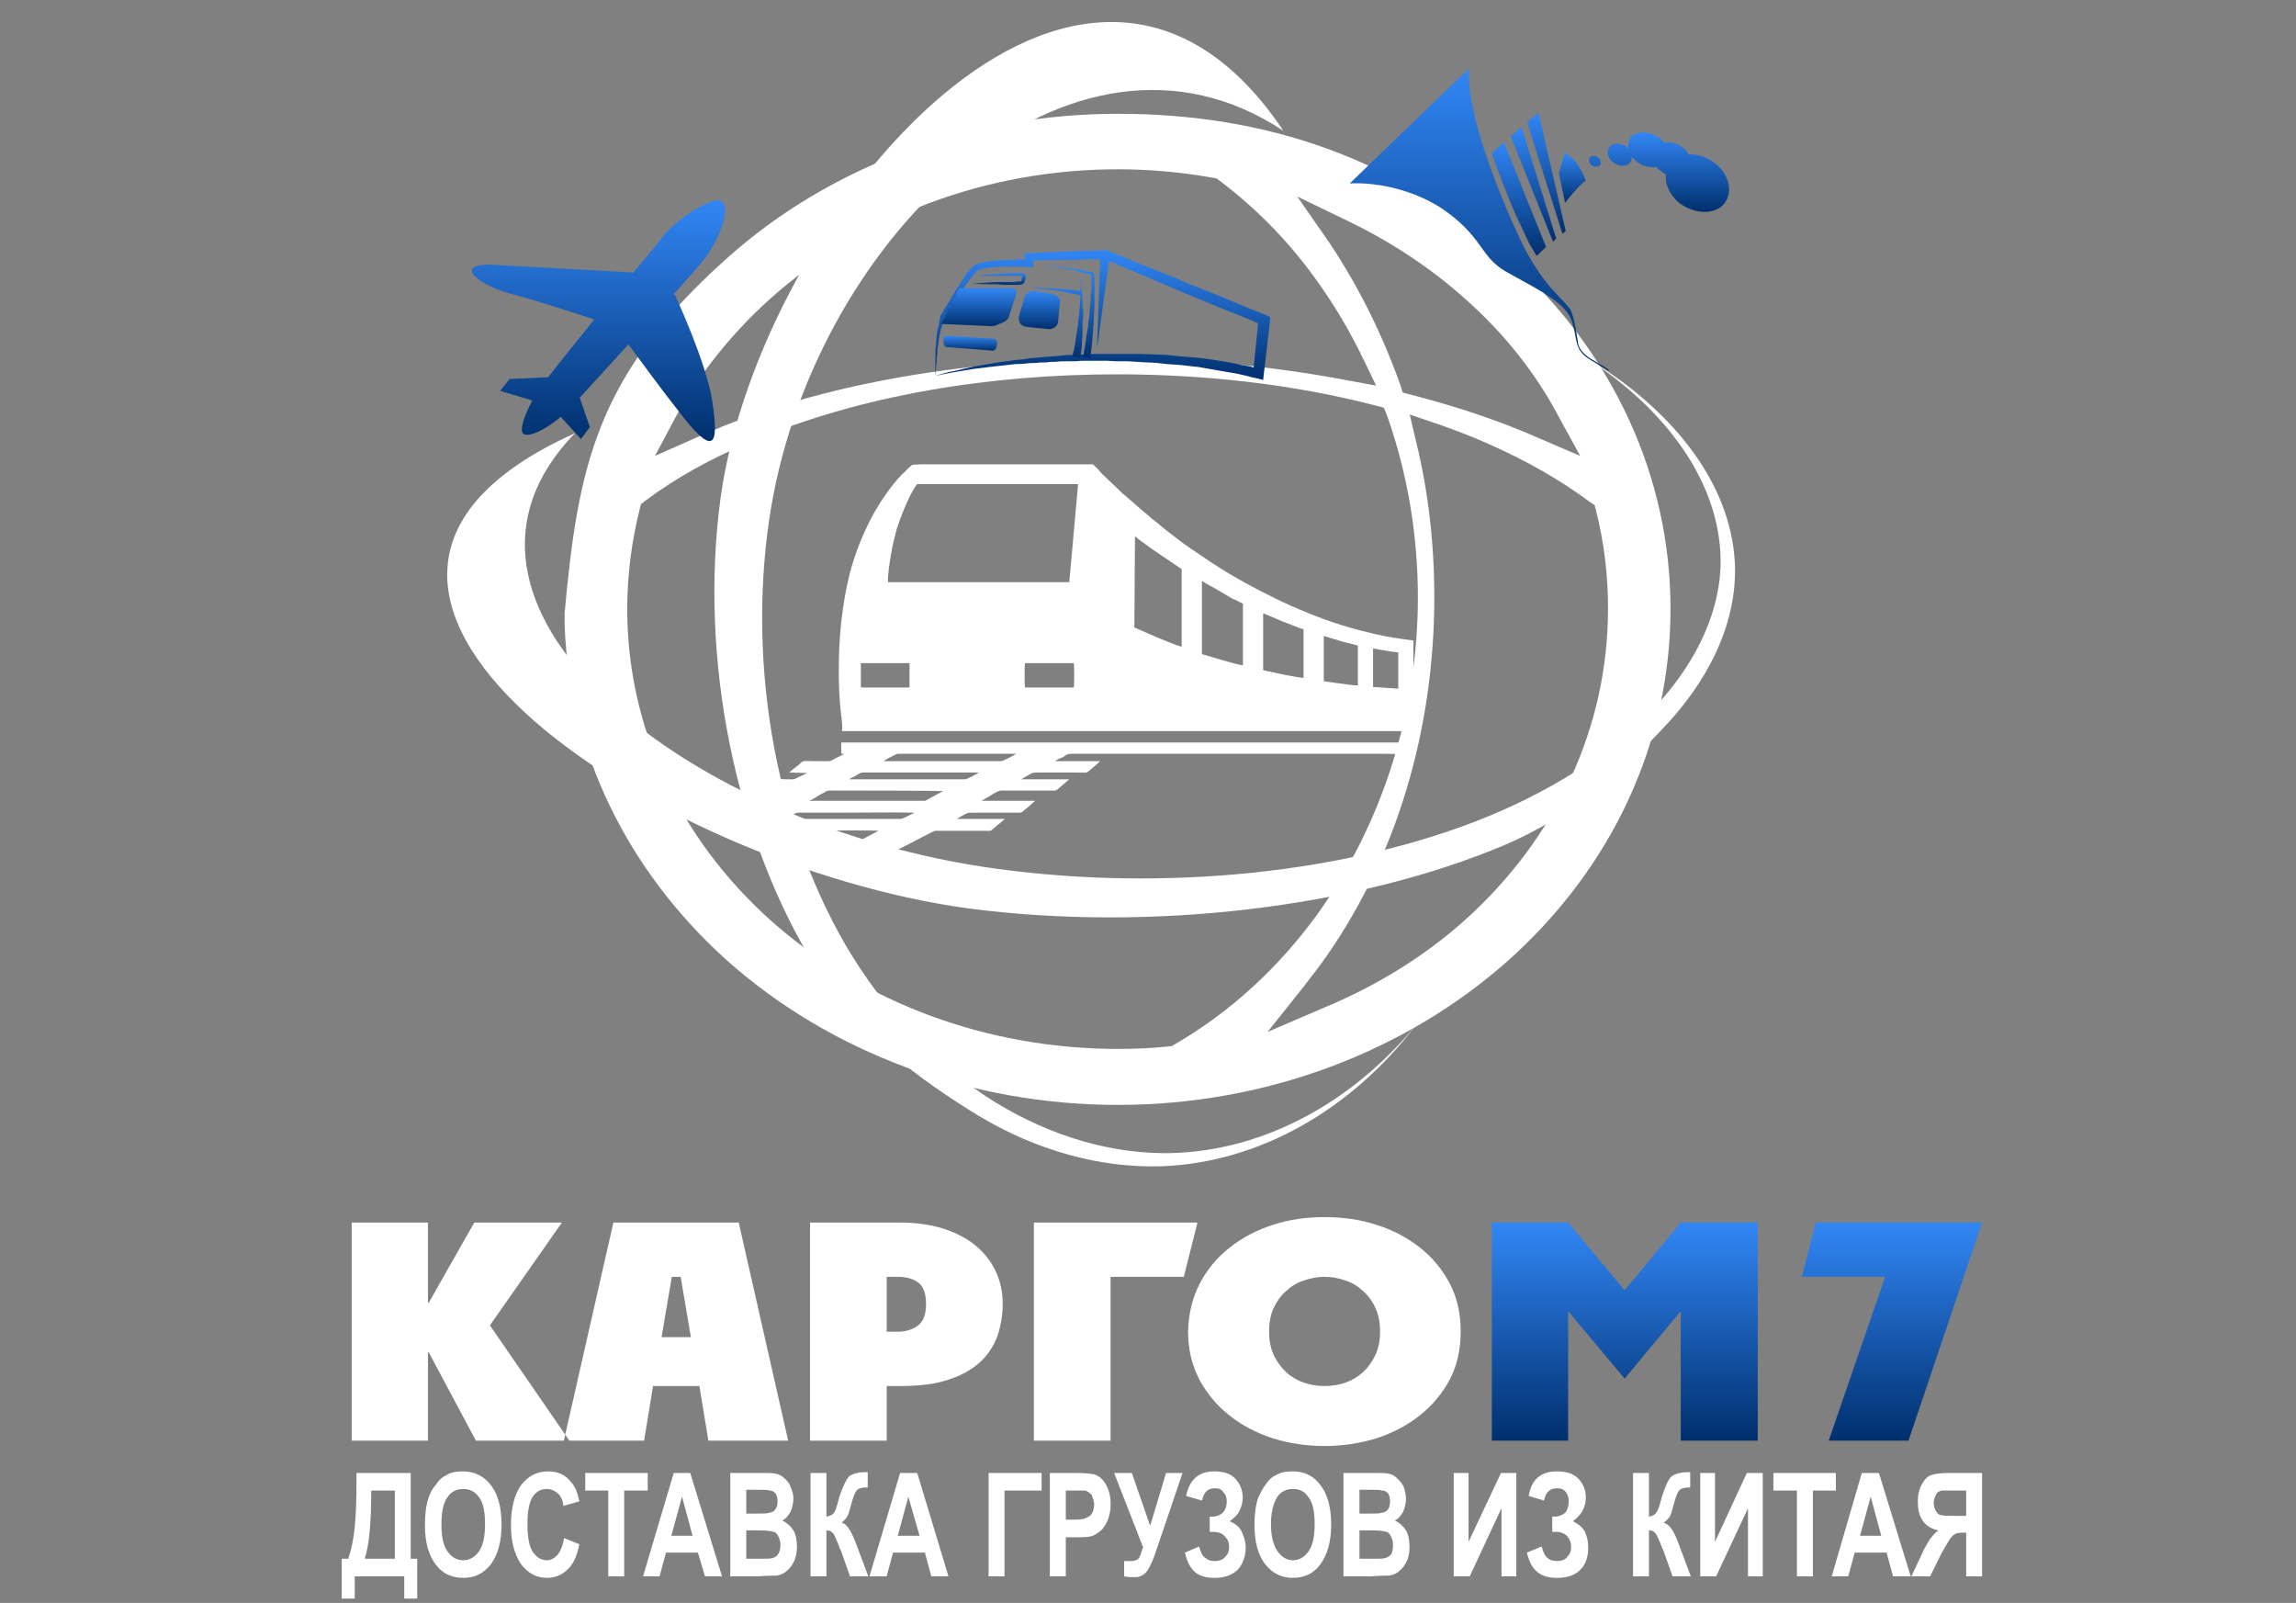 <svg width="149" height="104" viewBox="0 0 149 104" fill="none" xmlns="http://www.w3.org/2000/svg">
<rect x="0" y="0" width="149" height="104" fill="#808080" stroke="none"/>
<path fill-rule="evenodd" clip-rule="evenodd" d="M36.643 39.754V40.634C36.971 48.794 40.704 56.474 47.139 62.28C53.896 68.309 62.998 71.686 72.549 71.686C82.054 71.686 91.156 68.309 97.918 62.28C104.676 56.217 108.409 48.097 108.409 39.497C108.409 30.937 104.676 22.817 97.918 16.789C90.62 10.246 82.135 7.383 72.549 7.383C62.998 7.383 53.896 10.726 47.139 16.789C38.613 24.394 37.507 30.423 36.643 39.754ZM43.855 27.04C45.417 24.212 47.508 21.6 50.008 19.36C56.028 13.994 64.064 10.983 72.549 10.983C74.594 10.983 76.645 11.166 78.695 11.531L78.937 11.572L79.145 11.72C81.524 13.52 83.569 15.611 85.251 17.926C86.524 19.657 87.59 21.457 88.489 23.331L89.306 25.017L87.302 24.651C82.463 23.732 77.463 23.291 72.463 23.291C63.447 23.291 53.487 24.692 45.336 28.326L42.508 29.577L43.855 27.04ZM90.868 24.949C89.721 21.749 88.2 18.629 86.276 15.76L84.185 12.749L87.671 14.434C90.372 15.76 92.872 17.412 95.05 19.36C97.59 21.6 99.675 24.212 101.196 27.114L102.544 29.577L99.802 28.4C97.135 27.223 94.393 26.343 91.565 25.606L91.029 25.463L90.868 24.949ZM103.57 33.103C104.105 35.2 104.353 37.331 104.353 39.497C104.353 47.143 101.029 54.343 95.05 59.709C92.423 62.063 89.306 63.971 85.948 65.366L82.261 66.949L84.635 63.971C84.963 63.532 85.291 63.126 85.62 62.686C90.741 55.703 93.08 47.103 93.08 38.766C93.08 35.343 92.711 31.966 91.893 28.623L91.484 26.892L93.327 27.52C94.474 27.92 95.539 28.326 96.605 28.806C98.938 29.834 101.196 31.086 103.201 32.589L103.489 32.772L103.57 33.103ZM90.004 26.931C91.357 30.754 92.014 34.76 92.014 38.766C92.014 46 89.802 53.349 85.418 59.417C82.999 62.72 79.922 65.623 76.236 67.754L76.028 67.869L75.746 67.903C74.68 68.011 73.615 68.052 72.549 68.052C64.064 68.052 56.028 65.074 50.008 59.709C44.023 54.343 40.704 47.143 40.704 39.497C40.704 37.331 40.987 35.126 41.522 32.994L41.603 32.697L41.891 32.48C43.901 30.971 46.194 29.726 48.573 28.732C55.866 25.572 64.473 24.286 72.463 24.286C78.119 24.286 83.857 24.909 89.266 26.309L89.802 26.451L90.004 26.931Z" fill="white"/>
<path fill-rule="evenodd" clip-rule="evenodd" d="M37.306 28.109C15.093 38.103 42.346 56.143 62.837 58.937C74.64 60.48 87.878 58.903 97.469 54.897C102.308 52.874 105.793 49.606 108.495 46.629C111.162 43.612 112.637 40.234 112.596 36.892C112.51 31.783 108.944 26.783 102.838 23.149C108.662 26.892 111.853 31.926 111.652 36.892C111.485 40.12 109.849 43.355 107.101 46.189C104.313 49.017 100.424 51.48 95.793 53.28C86.489 56.88 74.398 57.869 63.66 56.217C44.028 53.166 26.648 39.092 37.306 28.109Z" fill="white"/>
<path fill-rule="evenodd" clip-rule="evenodd" d="M83.287 8.487C70.297 -10.913 49.352 13.892 46.771 32.23C45.337 42.738 47.71 54.424 52.998 62.875C55.625 67.064 59.721 70.075 63.448 72.355C67.221 74.635 71.403 75.807 75.459 75.664C81.686 75.407 87.631 72.058 91.853 66.55C87.469 71.841 81.484 74.852 75.459 74.818C71.484 74.778 67.469 73.418 63.943 71.104C60.377 68.715 57.261 65.372 54.882 61.332C50.129 53.138 48.447 42.407 50.049 32.887C53.038 15.287 69.514 -0.622 83.287 8.487Z" fill="white"/>
<path fill-rule="evenodd" clip-rule="evenodd" d="M31.758 17.166L41.102 17.68C42.006 16.611 42.744 15.731 43.153 15.177C43.85 14.331 46.148 12.714 46.799 13.046C47.496 13.451 46.638 15.691 45.572 16.977C45.083 17.566 44.426 18.303 43.729 19.074L43.809 19.149C43.809 19.149 45.86 23.56 46.229 26.057C46.597 28.554 46.517 29.84 44.299 27.011C42.905 25.246 41.597 23.446 40.779 22.343C39.547 23.703 38.4 24.954 37.623 25.8L38.279 27.709L37.703 28.48L36.39 27.046C35.491 27.817 34.345 28.406 33.97 28.149C33.688 27.931 34.016 26.977 34.546 25.983L32.455 25.36L33.072 24.589L35.572 24.474C36.309 23.52 37.415 22.16 38.562 20.726C37.006 20.211 34.506 19.406 33.193 19.074C31.228 18.56 29.345 17.2 31.758 17.166Z" fill="url(#paint0_linear)"/>
<path fill-rule="evenodd" clip-rule="evenodd" d="M66.523 43.022H69.68C69.721 43.137 69.721 44.497 69.68 44.605H66.523C66.483 44.497 66.483 43.137 66.523 43.022ZM55.866 43.022H58.896H59.023V44.605H58.896H55.866V43.022ZM89.105 42.068C89.306 42.108 90.251 42.291 90.741 42.325V44.679L89.105 44.571V42.068ZM85.908 41.262C86.276 41.371 86.645 41.48 87.014 41.594C87.342 41.702 87.791 41.777 88.12 41.885V44.457C87.959 44.497 87.221 44.382 87.014 44.348C86.645 44.314 86.276 44.239 85.908 44.2V41.262ZM81.973 43.468V39.794C82.181 39.862 82.918 40.194 83.287 40.342C83.529 40.417 84.352 40.782 84.594 40.822V43.982C84.105 43.942 82.872 43.685 82.261 43.542C82.221 43.542 82.181 43.542 82.094 43.502C81.933 43.468 82.014 43.502 81.973 43.468ZM77.999 37.697C78.12 37.731 78.2 37.845 78.327 37.88C78.448 37.954 78.528 38.028 78.655 38.062L79.963 38.834C80.17 38.908 80.499 39.091 80.66 39.165V43.171C80.17 43.097 78.488 42.582 77.999 42.44V37.697ZM73.655 34.794L74.024 35.085C75.003 35.822 75.619 36.188 76.685 36.925V41.959C76.357 41.885 75.498 41.52 75.13 41.371L73.615 40.708L73.655 34.794ZM57.629 37.771C57.589 37.405 57.75 36.337 57.831 35.931C57.917 35.342 58.078 34.794 58.205 34.279C58.447 33.542 59.023 32.039 59.513 31.411H69.963L69.392 37.771H57.629ZM54.432 43.502C54.432 44.422 54.472 45.525 54.593 46.445C54.639 46.771 54.68 47.102 54.639 47.434H91.726V41.554C90.251 41.371 89.681 41.262 88.247 40.897C85.251 40.12 82.261 38.691 79.761 37.217C78.897 36.702 78.16 36.188 77.342 35.639C76.685 35.2 76.236 34.828 75.619 34.354L75.089 33.914C74.922 33.765 74.721 33.657 74.554 33.474C74.433 33.359 74.185 33.177 73.983 32.994C73.816 32.845 73.655 32.697 73.488 32.554C73.286 32.405 73.119 32.222 72.918 32.074C72.877 32.039 72.831 32 72.791 31.965C72.67 31.857 72.549 31.708 72.422 31.599L71.524 30.754C71.483 30.68 71.443 30.68 71.397 30.605C71.357 30.531 70.948 30.125 70.907 30.125H60.129C59.922 30.125 59.311 30.125 59.184 30.165C59.144 30.2 59.104 30.239 59.063 30.274C59.023 30.308 59.023 30.308 58.943 30.382L58.614 30.714C58.528 30.754 58.528 30.788 58.487 30.828C58.159 31.154 57.71 31.742 57.462 32.114C56.483 33.474 55.659 35.308 55.169 37.108C54.639 39.239 54.432 41.297 54.432 43.502Z" fill="white"/>
<path fill-rule="evenodd" clip-rule="evenodd" d="M55.129 50.56C55.169 50.486 55.377 50.411 55.457 50.377C55.947 50.08 55.826 50.12 56.316 50.12H59.063C60.538 50.12 62.053 50.12 63.528 50.12C63.447 50.189 62.75 50.56 62.629 50.56H55.129ZM50.947 53.132C50.987 53.092 51.194 52.983 51.275 52.949C51.77 52.691 51.644 52.726 52.139 52.726H54.881C56.356 52.726 57.877 52.691 59.351 52.726C59.265 52.766 58.574 53.132 58.447 53.132H50.947ZM60.21 54.126C60.29 54.086 60.417 54.011 60.498 53.977C60.705 53.869 60.705 53.903 60.947 53.903H64.023C64.265 53.903 64.265 53.937 64.432 53.794L65.21 53.132H62.093L62.341 52.983C62.831 52.726 62.71 52.726 63.199 52.726H65.619C66.483 52.726 66.155 52.8 66.765 52.32L67.18 51.954H64.472H64.311H63.695C63.983 51.806 64.311 51.589 64.392 51.549C64.472 51.48 64.593 51.44 64.72 51.366C64.882 51.291 64.882 51.291 65.129 51.291H68.2C68.447 51.291 68.447 51.331 68.614 51.223L69.392 50.56H66.275L66.523 50.411C67.013 50.154 66.892 50.12 67.382 50.12H69.801C70.746 50.12 70.377 50.229 70.988 49.749L71.397 49.383H68.488C68.528 49.309 68.856 49.16 68.983 49.126C69.185 48.977 69.311 48.903 69.473 48.903C76.195 48.903 82.872 48.903 89.514 48.903C90.499 48.903 90.499 48.943 91.484 48.903V48.172H54.593V48.903H54.8C54.553 49.051 54.27 49.16 54.023 49.309C53.815 49.417 53.775 49.383 53.487 49.383C53.285 49.383 53.078 49.383 52.876 49.383C52.012 49.383 52.179 49.309 51.851 49.606C51.77 49.674 51.275 50.046 51.235 50.12L52.381 50.154C52.179 50.263 51.891 50.377 51.684 50.486C51.523 50.594 51.396 50.56 51.194 50.56C50.008 50.56 50.29 50.446 49.841 50.817L49.27 51.291H50.048L49.184 51.806C49.063 51.846 48.942 51.92 48.855 51.954L52.22 53.903C54.224 53.869 56.851 53.869 57.013 53.903L55.33 54.783C56.523 54.783 56.724 55.263 57.917 55.263C58.078 55.263 60.048 54.194 60.21 54.126ZM60.048 51.954H52.508L52.75 51.846C53.038 51.663 53.285 51.514 53.573 51.366C53.735 51.257 53.896 51.291 54.144 51.291C55.008 51.291 60.947 51.291 61.195 51.331L60.048 51.954ZM57.341 49.383C57.422 49.309 58.159 48.903 58.286 48.903H65.947C65.867 48.977 65.089 49.383 64.962 49.383H57.341Z" fill="white"/>
<path fill-rule="evenodd" clip-rule="evenodd" d="M82.221 20.463L80.907 19.949L79.634 19.4L77.054 18.372C76.155 17.966 75.291 17.634 74.433 17.303L71.852 16.24H71.766H71.725L70.458 16.274C70.049 16.274 69.634 16.309 69.225 16.309L66.765 16.423H66.483V16.68L66.523 16.863C66.443 16.863 66.397 16.863 66.316 16.823C66.155 16.823 65.947 16.823 65.786 16.863C65.498 16.863 65.17 16.863 64.841 16.897C64.513 16.897 64.184 16.937 63.856 17.012C63.695 17.046 63.528 17.08 63.367 17.154C63.326 17.154 63.286 17.194 63.246 17.229C63.2 17.229 63.2 17.269 63.159 17.269V17.303H63.119L63.038 17.412C62.998 17.412 62.958 17.451 62.958 17.486L62.877 17.594L62.791 17.669C62.75 17.743 62.71 17.783 62.669 17.852C62.589 17.966 62.508 18.114 62.422 18.223C62.261 18.514 62.093 18.737 61.932 18.994C61.644 19.509 61.316 19.983 61.028 20.503V20.537C60.987 20.686 60.947 20.829 60.947 21.017C60.907 21.16 60.866 21.309 60.826 21.491C60.786 21.789 60.745 22.114 60.745 22.446C60.745 22.52 60.705 22.629 60.705 22.703C60.705 22.777 60.705 22.886 60.705 22.96C60.705 23.034 60.705 23.109 60.705 23.183V23.44C60.705 23.732 60.705 24.063 60.705 24.394C60.745 24.063 60.745 23.732 60.786 23.44V23.183C60.786 23.109 60.826 23.034 60.826 22.96C60.826 22.886 60.826 22.777 60.826 22.703C60.826 22.629 60.866 22.52 60.866 22.446C60.907 22.114 60.947 21.823 61.028 21.491C61.074 21.343 61.114 21.2 61.154 21.052C61.195 20.903 61.235 20.76 61.275 20.611C61.604 20.131 61.892 19.617 62.22 19.143C62.382 18.92 62.548 18.663 62.71 18.44C62.831 18.297 62.917 18.149 62.998 18.04C63.038 18 63.078 17.926 63.119 17.892L63.2 17.817L63.286 17.709C63.286 17.709 63.326 17.669 63.326 17.634L63.407 17.594V17.56H63.447C63.487 17.526 63.487 17.526 63.487 17.526C63.487 17.526 63.528 17.526 63.574 17.486C63.655 17.451 63.816 17.412 63.943 17.412C64.265 17.337 64.553 17.337 64.882 17.303C65.17 17.303 65.498 17.303 65.786 17.303C65.947 17.303 66.155 17.303 66.316 17.303C66.483 17.303 66.604 17.337 66.765 17.337H67.053V17.08V16.897L69.265 16.863C69.68 16.863 70.089 16.863 70.498 16.823H71.397L71.195 22.594L71.973 16.937L74.145 17.852C75.003 18.223 75.867 18.589 76.725 18.954L79.312 20.023L80.62 20.537L81.645 20.977L81.357 23.846C81.276 23.806 81.195 23.806 81.115 23.771C80.907 23.732 80.7 23.697 80.458 23.663C80.049 23.549 79.594 23.474 79.145 23.406C78.736 23.331 78.287 23.291 77.831 23.217C77.382 23.183 76.933 23.149 76.483 23.109L75.827 23.034L75.13 23C74.721 23 74.266 22.96 73.816 22.96C73.615 22.96 73.367 22.96 73.159 22.96C72.918 22.96 72.71 22.96 72.509 22.96H71.812H71.155C70.948 22.96 70.746 22.96 70.498 23C70.291 23 70.049 23 69.841 23C69.634 23.034 69.392 23.034 69.185 23.034C68.943 23.074 68.735 23.074 68.528 23.109C68.286 23.109 68.079 23.149 67.877 23.149C67.629 23.183 67.422 23.183 67.22 23.217C66.973 23.217 66.765 23.257 66.523 23.291C66.316 23.331 66.074 23.331 65.826 23.366C65.417 23.44 64.962 23.474 64.553 23.549C64.104 23.623 63.655 23.697 63.246 23.771C62.791 23.88 62.382 23.954 61.972 24.063C61.523 24.137 61.114 24.246 60.705 24.394C61.114 24.286 61.523 24.212 61.972 24.137C62.422 24.063 62.831 23.989 63.286 23.92L63.943 23.846C64.144 23.806 64.352 23.806 64.553 23.771C65.008 23.732 65.458 23.663 65.867 23.623C66.155 23.623 66.356 23.589 66.564 23.589C66.811 23.549 67.013 23.549 67.22 23.549C67.462 23.514 67.67 23.514 67.877 23.514C68.119 23.474 68.326 23.474 68.528 23.474C68.776 23.44 68.983 23.44 69.185 23.44C69.432 23.44 69.634 23.44 69.841 23.44C70.089 23.406 70.291 23.406 70.498 23.406C70.746 23.406 70.948 23.406 71.155 23.406H71.812L72.463 23.44C72.71 23.44 72.918 23.44 73.119 23.44C73.367 23.44 73.569 23.474 73.776 23.474C74.225 23.514 74.68 23.514 75.089 23.549L75.746 23.623L76.397 23.663C76.852 23.697 77.301 23.771 77.751 23.806C78.16 23.88 78.615 23.954 79.024 24.029C79.473 24.103 79.882 24.177 80.291 24.246C80.499 24.286 80.746 24.36 80.948 24.394C81.155 24.469 81.357 24.503 81.564 24.543L81.973 24.651L82.014 24.286L82.423 20.794V20.572L82.221 20.463Z" fill="url(#paint1_linear)"/>
<path fill-rule="evenodd" clip-rule="evenodd" d="M71.028 18.114L70.988 17.743V17.709H70.948C70.867 17.669 70.826 17.634 70.746 17.634C70.659 17.634 70.619 17.595 70.538 17.595C70.418 17.56 70.291 17.526 70.089 17.486C69.962 17.486 69.841 17.452 69.68 17.452C69.553 17.412 69.433 17.412 69.265 17.377C69.144 17.377 69.023 17.337 68.856 17.337C68.735 17.303 68.615 17.303 68.447 17.303C68.286 17.269 68.159 17.269 68.038 17.269C67.958 17.269 67.877 17.269 67.831 17.269H67.629H67.791C67.877 17.269 67.958 17.269 67.998 17.303C68.159 17.303 68.286 17.303 68.407 17.337C68.615 17.337 68.735 17.377 68.856 17.377C69.023 17.412 69.144 17.452 69.265 17.452C69.392 17.486 69.553 17.526 69.68 17.526C69.801 17.56 69.922 17.595 70.049 17.634C70.251 17.669 70.377 17.709 70.498 17.743C70.579 17.743 70.619 17.783 70.7 17.783C70.746 17.783 70.786 17.817 70.826 17.817V18.114C70.826 18.223 70.826 18.332 70.826 18.44C70.826 18.555 70.826 18.663 70.826 18.772L70.786 19.103C70.786 19.326 70.786 19.543 70.746 19.766C70.746 20.023 70.7 20.28 70.7 20.503C70.659 20.72 70.619 20.943 70.619 21.16C70.579 21.383 70.538 21.6 70.498 21.823C70.458 22.263 70.377 22.703 70.291 23.149L70.746 23.217C70.826 22.743 70.867 22.303 70.907 21.857C70.907 21.64 70.948 21.417 70.948 21.2C70.988 20.977 70.988 20.72 70.988 20.503C70.988 20.28 71.028 20.023 71.028 19.8C71.028 19.583 71.028 19.36 71.028 19.103V18.772C71.028 18.663 71.028 18.555 71.028 18.44C71.028 18.332 71.028 18.223 71.028 18.114Z" fill="url(#paint2_linear)"/>
<path fill-rule="evenodd" clip-rule="evenodd" d="M70.25 19.143C70.21 19.028 70.21 18.886 70.21 18.771C70.17 18.628 70.17 18.514 70.17 18.405C70.17 18.331 70.129 18.223 70.129 18.183C70.089 18.04 70.089 17.965 70.089 17.965C70.089 17.965 70.089 18.04 70.089 18.183C70.089 18.257 70.129 18.331 70.129 18.44C70.129 18.514 70.129 18.628 70.129 18.771C70.129 18.811 70.129 18.846 70.129 18.886C70.089 18.886 70.089 18.886 70.049 18.886C69.962 18.846 69.841 18.846 69.68 18.811C69.392 18.811 68.983 18.737 68.528 18.737C68.326 18.697 68.119 18.697 67.917 18.697C67.75 18.697 67.589 18.697 67.422 18.663C67.261 18.663 67.134 18.663 67.053 18.663C66.973 18.663 66.932 18.663 66.932 18.663C66.932 18.663 66.973 18.663 67.053 18.697C67.134 18.697 67.261 18.697 67.422 18.737C67.549 18.737 67.75 18.771 67.917 18.771C68.119 18.811 68.326 18.846 68.528 18.846C68.943 18.92 69.352 18.994 69.634 19.068C69.801 19.068 69.882 19.103 70.008 19.143C70.049 19.143 70.129 19.143 70.129 19.143C70.129 19.285 70.089 19.434 70.089 19.583C70.089 19.726 70.089 19.914 70.049 20.057C70.049 20.206 70.049 20.388 70.008 20.537C70.008 20.76 69.962 20.903 69.962 21.051C69.922 21.234 69.922 21.383 69.882 21.531C69.841 21.823 69.801 22.114 69.761 22.337C69.72 22.594 69.68 22.777 69.634 22.925C69.594 23.074 69.594 23.148 69.594 23.148L70.129 23.217C70.129 23.217 70.129 23.148 70.129 23C70.17 22.851 70.17 22.628 70.21 22.411C70.21 22.154 70.25 21.857 70.25 21.566C70.25 21.417 70.25 21.234 70.25 21.085C70.25 20.943 70.25 20.76 70.291 20.611C70.291 20.388 70.291 20.24 70.291 20.057C70.25 19.914 70.25 19.765 70.25 19.583C70.25 19.434 70.25 19.285 70.25 19.143Z" fill="url(#paint3_linear)"/>
<path fill-rule="evenodd" clip-rule="evenodd" d="M63.447 17.891C63.447 17.891 63.856 17.817 64.513 17.783C64.68 17.783 64.841 17.783 65.049 17.743C65.21 17.743 65.417 17.743 65.578 17.709C65.746 17.709 65.826 17.709 65.947 17.709C65.987 17.709 66.028 17.709 66.074 17.709H66.154H66.195H66.235H66.275C66.316 17.709 66.316 17.709 66.356 17.709C66.396 17.709 66.396 17.743 66.442 17.743C66.523 17.783 66.564 17.851 66.564 17.926C66.564 17.966 66.564 18.04 66.564 18.04L66.523 18.148L66.483 18.297C66.442 18.44 66.235 18.48 66.114 18.48C66.028 18.48 65.907 18.48 65.826 18.48C65.578 18.48 65.377 18.48 65.169 18.48C64.962 18.48 64.801 18.44 64.593 18.44C64.432 18.44 64.265 18.44 64.104 18.44C63.447 18.406 63.038 18.406 63.038 18.406C63.038 18.406 63.447 18.371 64.104 18.331C64.265 18.331 64.432 18.297 64.593 18.297C64.801 18.297 64.962 18.297 65.169 18.297C65.377 18.297 65.578 18.297 65.826 18.297C65.907 18.257 66.028 18.257 66.114 18.257H66.154H66.195H66.235L66.275 18.223L66.316 18.04C66.316 18 66.356 17.926 66.356 17.966C66.356 17.926 66.316 17.891 66.235 17.891C66.154 17.891 66.028 17.891 65.947 17.891C65.826 17.891 65.746 17.891 65.619 17.891C65.417 17.891 65.21 17.891 65.049 17.891C64.841 17.891 64.68 17.891 64.513 17.891C63.856 17.891 63.447 17.891 63.447 17.891Z" fill="url(#paint4_linear)"/>
<path fill-rule="evenodd" clip-rule="evenodd" d="M62.261 18.697H65.619C65.867 18.697 66.028 18.885 65.948 19.102L65.498 20.462C65.458 20.685 65.291 20.828 65.129 20.902L64.68 21.085C64.553 21.16 64.433 21.16 64.311 21.16L61.074 21.017L62.261 18.697Z" fill="url(#paint5_linear)"/>
<path fill-rule="evenodd" clip-rule="evenodd" d="M64.473 21.972L61.483 21.789C61.356 21.789 61.235 21.857 61.235 21.972V22.229C61.235 22.372 61.316 22.52 61.443 22.52L64.352 22.743C64.473 22.777 64.594 22.703 64.64 22.594L64.72 22.263C64.72 22.154 64.64 21.972 64.473 21.972Z" fill="url(#paint6_linear)"/>
<path fill-rule="evenodd" clip-rule="evenodd" d="M68.332 19.074L67.186 18.891C66.898 18.851 66.57 19 66.489 19.257L66.12 20.543C66.08 20.874 66.241 21.166 66.61 21.206L68.004 21.349C68.332 21.389 68.62 21.166 68.661 20.909L68.782 19.663C68.822 19.366 68.62 19.148 68.332 19.074Z" fill="url(#paint7_linear)"/>
<path fill-rule="evenodd" clip-rule="evenodd" d="M100.332 16.017L97.59 9.217L96.807 9.954C97.262 11.274 97.792 12.6 98.368 13.96C98.61 14.434 98.817 14.914 99.065 15.429C99.146 15.612 99.266 15.869 99.393 16.052C99.514 16.24 99.595 16.423 99.722 16.606L100.332 16.017Z" fill="url(#paint8_linear)"/>
<path fill-rule="evenodd" clip-rule="evenodd" d="M95.332 4.44L87.59 11.903C87.59 11.903 90.539 11.645 93.448 13.445C96.277 15.32 95.989 16.64 97.751 17.634C99.555 18.663 101.525 19.543 101.974 20.76C102.423 21.971 102.055 22.668 103.241 23.365C104.393 24.063 104.393 24.063 104.393 24.063C104.393 24.063 104.393 23.954 104.307 23.92C104.267 23.88 103.368 23.365 103.201 23.257C103.04 23.148 102.544 22.817 102.423 22.337C102.343 21.857 102.176 20.537 101.893 20.057C101.565 19.617 100.701 18.811 100.252 18.183C99.722 17.525 99.226 16.64 99.025 16.274C98.777 15.868 95.09 8.228 95.332 4.44Z" fill="url(#paint9_linear)"/>
<path fill-rule="evenodd" clip-rule="evenodd" d="M102.919 11.72C102.919 11.72 102.504 10.617 102.015 10.251C101.565 9.88 101.525 9.92 101.525 9.92C101.525 9.92 101.398 10.542 101.156 11.205L101.565 13.154C101.974 12.64 102.591 11.902 102.919 11.72Z" fill="url(#paint10_linear)"/>
<path fill-rule="evenodd" clip-rule="evenodd" d="M100.989 15.468L98.736 8.228L98.039 8.851L100.787 15.685L100.989 15.468Z" fill="url(#paint11_linear)"/>
<path fill-rule="evenodd" clip-rule="evenodd" d="M101.606 14.989L99.843 7.309L99.105 7.931L101.398 15.171L101.606 14.989Z" fill="url(#paint12_linear)"/>
<path fill-rule="evenodd" clip-rule="evenodd" d="M103.725 10.234C103.564 10.085 103.316 10.051 103.195 10.194C103.074 10.308 103.115 10.525 103.235 10.674C103.403 10.823 103.644 10.857 103.812 10.748C103.933 10.6 103.892 10.377 103.725 10.234ZM111.433 10.708C110.903 10.234 110.206 9.977 109.589 10.011C109.509 9.903 109.422 9.754 109.301 9.645C108.933 9.314 108.403 9.165 107.988 9.28C107.907 9.165 107.827 9.057 107.746 8.983C107.17 8.543 106.352 8.468 105.943 8.8C105.695 9.023 105.615 9.348 105.695 9.68C105.655 9.645 105.655 9.605 105.615 9.571C105.246 9.28 104.751 9.24 104.509 9.463C104.221 9.72 104.301 10.194 104.63 10.491C104.958 10.783 105.448 10.857 105.736 10.6C105.857 10.491 105.903 10.308 105.903 10.16C105.983 10.234 106.024 10.343 106.145 10.417C106.513 10.783 107.049 10.891 107.498 10.823C107.539 10.891 107.619 11.005 107.786 11.08C107.867 11.188 107.988 11.263 108.115 11.297C108.034 11.886 108.316 12.548 108.852 13.063C109.751 13.834 111.064 13.983 111.761 13.354C112.458 12.697 112.337 11.52 111.433 10.708Z" fill="url(#paint13_linear)"/>
<path fill-rule="evenodd" clip-rule="evenodd" d="M22.824 93.468V79.32H27.772V84.52H27.824L30.779 79.32H36.465L31.793 85.988L36.949 93.468H30.883L27.824 87.737H27.772V93.468H22.824ZM43.596 82.84L42.934 86.754H44.835L44.172 82.84H43.596ZM41.799 93.468H36.592L39.806 79.32H47.94L51.148 93.468H45.97L45.388 89.925H42.381L41.799 93.468ZM52.566 93.468V79.32H58.401C59.438 79.32 60.371 79.451 61.206 79.708C62.013 79.971 62.721 80.326 63.303 80.805C63.862 81.263 64.317 81.834 64.617 82.486C64.922 83.12 65.072 83.846 65.072 84.611C65.072 85.331 64.945 86.028 64.721 86.708C64.467 87.343 64.116 87.914 63.58 88.394C63.05 88.874 62.37 89.246 61.564 89.508C60.728 89.794 59.691 89.925 58.476 89.925H57.543V93.468H52.566ZM57.543 82.84V86.4H58.274C58.833 86.4 59.288 86.228 59.617 85.966C59.945 85.68 60.095 85.246 60.095 84.611C60.095 83.954 59.945 83.491 59.617 83.234C59.288 82.971 58.833 82.84 58.274 82.84H57.543ZM67.094 93.468V79.32H77.711L76.823 82.84H72.071V93.468H67.094ZM85.948 78.966C87.135 78.966 88.27 79.12 89.335 79.468C90.395 79.8 91.329 80.303 92.141 80.937C92.947 81.571 93.604 82.36 94.082 83.274C94.566 84.194 94.791 85.223 94.791 86.4C94.791 87.537 94.566 88.588 94.082 89.508C93.604 90.406 92.947 91.194 92.141 91.828C91.329 92.48 90.395 92.96 89.335 93.314C88.27 93.64 87.135 93.817 85.948 93.817C84.785 93.817 83.65 93.64 82.584 93.314C81.524 92.96 80.591 92.48 79.779 91.828C78.972 91.194 78.315 90.406 77.837 89.508C77.353 88.588 77.1 87.537 77.1 86.4C77.129 85.223 77.382 84.194 77.86 83.274C78.338 82.36 78.995 81.571 79.807 80.937C80.614 80.303 81.547 79.8 82.613 79.468C83.65 79.12 84.785 78.966 85.948 78.966ZM82.359 86.4C82.359 86.971 82.457 87.474 82.659 87.914C82.866 88.348 83.143 88.72 83.471 89.028C83.799 89.331 84.18 89.554 84.606 89.703C85.061 89.857 85.493 89.925 85.948 89.925C86.426 89.925 86.881 89.857 87.314 89.703C87.74 89.554 88.12 89.331 88.448 89.028C88.777 88.72 89.053 88.348 89.255 87.914C89.462 87.474 89.56 86.971 89.56 86.4C89.56 85.788 89.462 85.285 89.255 84.851C89.053 84.411 88.777 84.04 88.448 83.754C88.12 83.451 87.74 83.211 87.314 83.08C86.881 82.925 86.426 82.84 85.948 82.84C85.493 82.84 85.061 82.925 84.606 83.08C84.18 83.211 83.799 83.451 83.471 83.754C83.143 84.04 82.866 84.411 82.659 84.851C82.457 85.285 82.359 85.788 82.359 86.4Z" fill="white"/>
<path fill-rule="evenodd" clip-rule="evenodd" d="M96.812 93.468V79.32H101.766L105.43 83.714L109.071 79.32H114.071V93.468H109.071V85.068L105.43 89.44L101.766 85.068V93.468H96.812ZM122.338 82.84H116.928L117.839 79.32H128.628L123.853 93.468H118.674L122.338 82.84Z" fill="url(#paint14_linear)"/>
<path fill-rule="evenodd" clip-rule="evenodd" d="M23.134 95.565H26.654V101.131H27.075V103.714H26.234V102.274H23.019V103.714H22.178V101.131H22.599C22.789 100.583 22.944 99.885 23.019 99.091C23.094 98.348 23.134 97.405 23.134 96.263V95.565ZM24.091 96.708C24.091 98.697 23.976 100.188 23.67 101.131H25.623V96.708H24.091ZM27.576 98.942C27.576 98.245 27.651 97.651 27.801 97.205C27.916 96.857 28.071 96.56 28.302 96.308C28.492 96.011 28.722 95.811 28.953 95.714C29.258 95.514 29.638 95.463 30.059 95.463C30.79 95.463 31.401 95.765 31.862 96.36C32.317 96.954 32.547 97.8 32.547 98.891C32.547 100.034 32.317 100.834 31.862 101.48C31.401 102.074 30.825 102.371 30.059 102.371C29.293 102.371 28.682 102.074 28.262 101.48C27.801 100.88 27.576 100.034 27.576 98.942ZM28.647 98.891C28.647 99.691 28.757 100.234 29.028 100.634C29.293 101.028 29.638 101.228 30.059 101.228C30.479 101.228 30.825 101.028 31.096 100.634C31.361 100.234 31.476 99.691 31.476 98.845C31.476 98.097 31.361 97.502 31.096 97.154C30.825 96.76 30.479 96.605 30.059 96.605C29.638 96.605 29.293 96.76 29.028 97.154C28.757 97.554 28.647 98.097 28.647 98.891ZM36.603 99.788L37.599 100.188C37.444 100.931 37.213 101.48 36.833 101.828C36.488 102.171 36.032 102.371 35.497 102.371C34.806 102.371 34.27 102.074 33.809 101.48C33.388 100.834 33.158 100.034 33.158 98.942C33.158 97.851 33.388 96.954 33.809 96.36C34.27 95.765 34.846 95.463 35.572 95.463C36.182 95.463 36.678 95.662 37.064 96.16C37.329 96.457 37.484 96.857 37.599 97.405L36.568 97.703C36.528 97.354 36.413 97.103 36.223 96.908C35.992 96.708 35.762 96.605 35.497 96.605C35.111 96.605 34.806 96.76 34.575 97.103C34.345 97.451 34.229 98.051 34.229 98.845C34.229 99.737 34.345 100.337 34.575 100.685C34.806 101.028 35.111 101.228 35.497 101.228C35.762 101.228 35.992 101.08 36.182 100.88C36.372 100.634 36.528 100.285 36.603 99.788ZM39.472 102.274V96.708H37.98V95.565H42.035V96.708H40.508V102.274H39.472ZM46.857 102.274H45.751L45.29 100.731H43.222L42.801 102.274H41.73L43.723 95.565H44.794L46.857 102.274ZM44.944 99.64L44.259 97.103L43.567 99.64H44.944ZM47.392 95.565H49.501C49.881 95.565 50.186 95.565 50.376 95.617C50.572 95.662 50.762 95.765 50.912 95.914C51.068 96.062 51.223 96.211 51.298 96.457C51.413 96.708 51.488 96.954 51.488 97.205C51.488 97.554 51.413 97.8 51.298 98.097C51.142 98.348 50.993 98.548 50.762 98.645C51.068 98.794 51.298 98.994 51.488 99.291C51.644 99.543 51.719 99.937 51.719 100.337C51.719 100.634 51.678 100.931 51.563 101.228C51.448 101.48 51.298 101.725 51.108 101.874C50.912 102.074 50.687 102.171 50.417 102.223C50.261 102.223 49.841 102.223 49.19 102.274H47.392V95.565ZM48.429 96.657V98.2H49.155C49.535 98.2 49.806 98.2 49.881 98.148C50.071 98.148 50.227 98.051 50.301 97.948C50.417 97.8 50.457 97.651 50.457 97.405C50.457 97.205 50.417 97.057 50.342 96.908C50.261 96.805 50.111 96.708 49.956 96.708C49.841 96.657 49.535 96.657 49.08 96.657H48.429ZM48.429 99.291V101.131H49.42C49.806 101.131 50.036 101.131 50.152 101.08C50.301 101.028 50.417 100.983 50.492 100.834C50.607 100.685 50.647 100.485 50.647 100.234C50.647 100.034 50.607 99.885 50.532 99.737C50.457 99.543 50.376 99.44 50.227 99.388C50.071 99.343 49.766 99.291 49.305 99.291H48.429ZM52.6 95.565H53.631V98.4C53.861 98.348 54.011 98.297 54.127 98.148C54.207 98.051 54.322 97.703 54.472 97.103C54.703 96.411 54.933 95.96 55.123 95.765C55.353 95.617 55.699 95.514 56.154 95.514C56.194 95.514 56.235 95.514 56.31 95.514V96.508H56.154C55.964 96.508 55.814 96.56 55.699 96.605C55.618 96.657 55.544 96.76 55.469 96.908C55.394 97.057 55.313 97.354 55.198 97.748C55.123 98 55.083 98.2 55.008 98.348C54.933 98.497 54.777 98.645 54.628 98.794C54.858 98.845 55.008 99.045 55.163 99.291C55.313 99.543 55.503 99.988 55.659 100.434L56.35 102.274H55.163L54.547 100.531C54.512 100.531 54.512 100.485 54.472 100.383C54.472 100.383 54.432 100.285 54.357 100.085C54.207 99.737 54.127 99.491 54.011 99.44C53.936 99.343 53.821 99.291 53.631 99.291V102.274H52.6V95.565ZM61.552 102.274H60.44L60.02 100.731H57.957L57.537 102.274H56.425L58.412 95.565H59.524L61.552 102.274ZM59.674 99.64L58.948 97.103L58.263 99.64H59.674ZM64.156 95.565H67.595V96.708H65.187V102.274H64.156V95.565ZM68.13 102.274V95.565H69.818C70.429 95.565 70.85 95.617 71.04 95.662C71.31 95.765 71.575 95.96 71.765 96.308C71.961 96.657 72.076 97.057 72.076 97.6C72.076 98 71.996 98.348 71.881 98.645C71.765 98.891 71.616 99.142 71.46 99.291C71.27 99.44 71.12 99.543 70.924 99.64C70.659 99.737 70.314 99.737 69.853 99.737H69.167V102.274H68.13ZM69.167 96.708V98.594H69.738C70.158 98.594 70.429 98.548 70.544 98.445C70.694 98.4 70.809 98.297 70.89 98.148C70.965 98 71.005 97.8 71.005 97.6C71.005 97.405 70.924 97.205 70.85 97.005C70.734 96.857 70.585 96.76 70.429 96.708C70.273 96.708 70.049 96.708 69.663 96.708H69.167ZM72.301 95.565H73.453L74.64 98.994L75.671 95.565H76.743L75.02 100.634C74.83 101.228 74.64 101.628 74.444 101.925C74.254 102.171 73.989 102.325 73.684 102.325C73.373 102.325 73.148 102.325 72.952 102.274V101.28C73.108 101.28 73.263 101.28 73.373 101.28C73.603 101.28 73.759 101.228 73.874 101.131C73.989 100.983 74.064 100.731 74.179 100.383L72.301 95.565ZM78.004 97.354L76.973 97.057C77.203 95.96 77.814 95.463 78.811 95.463C79.421 95.463 79.882 95.617 80.187 95.96C80.493 96.308 80.648 96.708 80.648 97.154C80.648 97.502 80.568 97.748 80.418 98.051C80.303 98.297 80.072 98.497 79.801 98.697C80.147 98.845 80.418 99.045 80.568 99.343C80.723 99.691 80.838 99.988 80.838 100.434C80.838 100.983 80.648 101.48 80.337 101.828C79.997 102.171 79.496 102.371 78.845 102.371C78.309 102.371 77.889 102.274 77.584 102.023C77.278 101.777 77.048 101.377 76.898 100.731L77.814 100.337C77.929 100.731 78.044 100.983 78.234 101.08C78.39 101.228 78.58 101.28 78.811 101.28C79.15 101.28 79.381 101.183 79.536 100.983C79.686 100.834 79.767 100.634 79.767 100.383C79.767 100.085 79.686 99.885 79.496 99.691C79.346 99.491 79.076 99.388 78.73 99.388H78.505V98.4H78.615C78.926 98.4 79.191 98.297 79.346 98.148C79.536 97.948 79.611 97.703 79.611 97.405C79.611 97.154 79.536 96.954 79.381 96.805C79.266 96.605 79.076 96.56 78.811 96.56C78.39 96.56 78.119 96.805 78.004 97.354ZM81.409 98.942C81.409 98.245 81.489 97.651 81.639 97.205C81.795 96.857 81.944 96.56 82.14 96.308C82.33 96.011 82.561 95.811 82.785 95.714C83.131 95.514 83.477 95.463 83.897 95.463C84.663 95.463 85.274 95.765 85.695 96.36C86.155 96.954 86.386 97.8 86.386 98.891C86.386 100.034 86.155 100.834 85.695 101.48C85.274 102.074 84.663 102.371 83.897 102.371C83.171 102.371 82.561 102.074 82.1 101.48C81.639 100.88 81.409 100.034 81.409 98.942ZM82.48 98.891C82.48 99.691 82.636 100.234 82.901 100.634C83.171 101.028 83.517 101.228 83.897 101.228C84.318 101.228 84.663 101.028 84.928 100.634C85.199 100.234 85.314 99.691 85.314 98.845C85.314 98.097 85.199 97.502 84.928 97.154C84.663 96.76 84.358 96.605 83.897 96.605C83.477 96.605 83.131 96.76 82.866 97.154C82.636 97.554 82.48 98.097 82.48 98.891ZM87.186 95.565H89.254C89.635 95.565 89.946 95.565 90.136 95.617C90.366 95.662 90.516 95.765 90.672 95.914C90.821 96.062 90.977 96.211 91.092 96.457C91.167 96.708 91.242 96.954 91.242 97.205C91.242 97.554 91.167 97.8 91.052 98.097C90.902 98.348 90.746 98.548 90.516 98.645C90.821 98.794 91.052 98.994 91.242 99.291C91.397 99.543 91.472 99.937 91.472 100.337C91.472 100.634 91.438 100.931 91.323 101.228C91.207 101.48 91.052 101.725 90.862 101.874C90.672 102.074 90.441 102.171 90.171 102.223C90.021 102.223 89.6 102.223 88.949 102.274H87.186V95.565ZM88.223 96.657V98.2H88.909C89.295 98.2 89.56 98.2 89.635 98.148C89.831 98.148 89.98 98.051 90.061 97.948C90.171 97.8 90.211 97.651 90.211 97.405C90.211 97.205 90.171 97.057 90.096 96.908C90.021 96.805 89.865 96.708 89.715 96.708C89.6 96.657 89.295 96.657 88.834 96.657H88.223ZM88.223 99.291V101.131H89.18C89.56 101.131 89.79 101.131 89.906 101.08C90.061 101.028 90.171 100.983 90.286 100.834C90.366 100.685 90.401 100.485 90.401 100.234C90.401 100.034 90.366 99.885 90.286 99.737C90.211 99.543 90.136 99.44 89.98 99.388C89.831 99.343 89.525 99.291 89.064 99.291H88.223ZM94.341 95.565H95.303V100.034L97.406 95.565H98.402V102.274H97.44V97.851L95.378 102.274H94.341V95.565ZM100.2 97.354L99.203 97.057C99.393 95.96 100.01 95.463 101.041 95.463C101.651 95.463 102.147 95.617 102.458 95.96C102.763 96.308 102.913 96.708 102.913 97.154C102.913 97.502 102.838 97.748 102.682 98.051C102.533 98.297 102.343 98.497 102.072 98.697C102.377 98.845 102.648 99.045 102.838 99.343C102.994 99.691 103.068 99.988 103.068 100.434C103.068 100.983 102.913 101.48 102.573 101.828C102.262 102.171 101.726 102.371 101.081 102.371C100.545 102.371 100.119 102.274 99.814 102.023C99.474 101.777 99.243 101.377 99.088 100.731L100.044 100.337C100.159 100.731 100.275 100.983 100.43 101.08C100.58 101.228 100.81 101.28 101.041 101.28C101.346 101.28 101.617 101.183 101.726 100.983C101.882 100.834 101.957 100.634 101.957 100.383C101.957 100.085 101.882 99.885 101.726 99.691C101.536 99.491 101.306 99.388 100.966 99.388H100.735V98.4H100.851C101.156 98.4 101.386 98.297 101.576 98.148C101.726 97.948 101.807 97.703 101.807 97.405C101.807 97.154 101.726 96.954 101.617 96.805C101.461 96.605 101.271 96.56 101.041 96.56C100.58 96.56 100.315 96.805 100.2 97.354ZM105.978 95.565H107.009V98.4C107.239 98.348 107.389 98.297 107.47 98.148C107.585 98.051 107.7 97.703 107.85 97.103C108.08 96.411 108.27 95.96 108.501 95.765C108.731 95.617 109.077 95.514 109.532 95.514C109.572 95.514 109.612 95.514 109.687 95.514V96.508H109.532C109.342 96.508 109.192 96.56 109.077 96.605C108.996 96.657 108.921 96.76 108.846 96.908C108.771 97.057 108.691 97.354 108.576 97.748C108.501 98 108.46 98.2 108.385 98.348C108.311 98.497 108.155 98.645 107.965 98.794C108.195 98.845 108.385 99.045 108.541 99.291C108.691 99.543 108.887 99.988 109.036 100.434L109.728 102.274H108.541L107.925 100.531C107.89 100.531 107.89 100.485 107.85 100.383C107.85 100.383 107.815 100.285 107.734 100.085C107.585 99.737 107.47 99.491 107.389 99.44C107.314 99.343 107.199 99.291 107.009 99.291V102.274H105.978V95.565ZM110.338 95.565H111.295V100.034L113.363 95.565H114.394V102.274H113.437V97.851L111.369 102.274H110.338V95.565ZM116.612 102.274V96.708H115.085V95.565H119.14V96.708H117.648V102.274H116.612ZM123.997 102.274H122.85L122.43 100.731H120.362L119.941 102.274H118.87L120.823 95.565H121.934L123.997 102.274ZM122.084 99.64L121.399 97.103L120.707 99.64H122.084ZM127.597 102.274V99.44H127.367C127.061 99.44 126.831 99.491 126.675 99.691C126.56 99.788 126.33 100.188 125.99 100.783L125.258 102.274H124.037L124.648 100.983C124.878 100.434 125.108 100.085 125.224 99.885C125.373 99.691 125.569 99.44 125.794 99.291C125.299 99.194 124.953 98.942 124.763 98.645C124.532 98.297 124.457 97.903 124.457 97.405C124.457 97.005 124.532 96.657 124.688 96.36C124.838 96.062 125.034 95.811 125.299 95.714C125.569 95.617 125.949 95.565 126.445 95.565H128.628V102.274H127.597ZM127.597 96.708H126.791C126.37 96.708 126.105 96.708 125.99 96.708C125.834 96.76 125.719 96.805 125.644 96.954C125.569 97.103 125.489 97.302 125.489 97.502C125.489 97.748 125.569 97.948 125.644 98.051C125.719 98.2 125.834 98.297 125.99 98.297C126.105 98.348 126.41 98.348 126.831 98.348H127.597V96.708Z" fill="white"/>
<defs>
<linearGradient id="paint0_linear" x1="38.836" y1="13.002" x2="38.836" y2="28.617" gradientUnits="userSpaceOnUse">
<stop stop-color="#3287F6"/>
<stop offset="1" stop-color="#002F6D"/>
</linearGradient>
<linearGradient id="paint1_linear" x1="71.564" y1="16.24" x2="71.564" y2="24.651" gradientUnits="userSpaceOnUse">
<stop stop-color="#3287F6"/>
<stop offset="1" stop-color="#002F6D"/>
</linearGradient>
<linearGradient id="paint2_linear" x1="69.329" y1="17.269" x2="69.329" y2="23.217" gradientUnits="userSpaceOnUse">
<stop stop-color="#3287F6"/>
<stop offset="1" stop-color="#002F6D"/>
</linearGradient>
<linearGradient id="paint3_linear" x1="68.612" y1="17.965" x2="68.612" y2="23.217" gradientUnits="userSpaceOnUse">
<stop stop-color="#3287F6"/>
<stop offset="1" stop-color="#002F6D"/>
</linearGradient>
<linearGradient id="paint4_linear" x1="64.801" y1="17.709" x2="64.801" y2="18.48" gradientUnits="userSpaceOnUse">
<stop stop-color="#3287F6"/>
<stop offset="1" stop-color="#002F6D"/>
</linearGradient>
<linearGradient id="paint5_linear" x1="63.521" y1="18.697" x2="63.521" y2="21.16" gradientUnits="userSpaceOnUse">
<stop stop-color="#3287F6"/>
<stop offset="1" stop-color="#002F6D"/>
</linearGradient>
<linearGradient id="paint6_linear" x1="62.978" y1="21.789" x2="62.978" y2="22.751" gradientUnits="userSpaceOnUse">
<stop stop-color="#3287F6"/>
<stop offset="1" stop-color="#002F6D"/>
</linearGradient>
<linearGradient id="paint7_linear" x1="67.451" y1="18.885" x2="67.451" y2="21.353" gradientUnits="userSpaceOnUse">
<stop stop-color="#3287F6"/>
<stop offset="1" stop-color="#002F6D"/>
</linearGradient>
<linearGradient id="paint8_linear" x1="98.57" y1="9.217" x2="98.57" y2="16.606" gradientUnits="userSpaceOnUse">
<stop stop-color="#3287F6"/>
<stop offset="1" stop-color="#002F6D"/>
</linearGradient>
<linearGradient id="paint9_linear" x1="95.992" y1="4.44" x2="95.992" y2="24.063" gradientUnits="userSpaceOnUse">
<stop stop-color="#3287F6"/>
<stop offset="1" stop-color="#002F6D"/>
</linearGradient>
<linearGradient id="paint10_linear" x1="102.038" y1="9.918" x2="102.038" y2="13.154" gradientUnits="userSpaceOnUse">
<stop stop-color="#3287F6"/>
<stop offset="1" stop-color="#002F6D"/>
</linearGradient>
<linearGradient id="paint11_linear" x1="99.514" y1="8.228" x2="99.514" y2="15.685" gradientUnits="userSpaceOnUse">
<stop stop-color="#3287F6"/>
<stop offset="1" stop-color="#002F6D"/>
</linearGradient>
<linearGradient id="paint12_linear" x1="100.355" y1="7.309" x2="100.355" y2="15.171" gradientUnits="userSpaceOnUse">
<stop stop-color="#3287F6"/>
<stop offset="1" stop-color="#002F6D"/>
</linearGradient>
<linearGradient id="paint13_linear" x1="107.666" y1="8.594" x2="107.666" y2="13.746" gradientUnits="userSpaceOnUse">
<stop stop-color="#3287F6"/>
<stop offset="1" stop-color="#002F6D"/>
</linearGradient>
<linearGradient id="paint14_linear" x1="112.72" y1="79.32" x2="112.72" y2="93.468" gradientUnits="userSpaceOnUse">
<stop stop-color="#3287F6"/>
<stop offset="1" stop-color="#002F6D"/>
</linearGradient>
</defs>
</svg>
